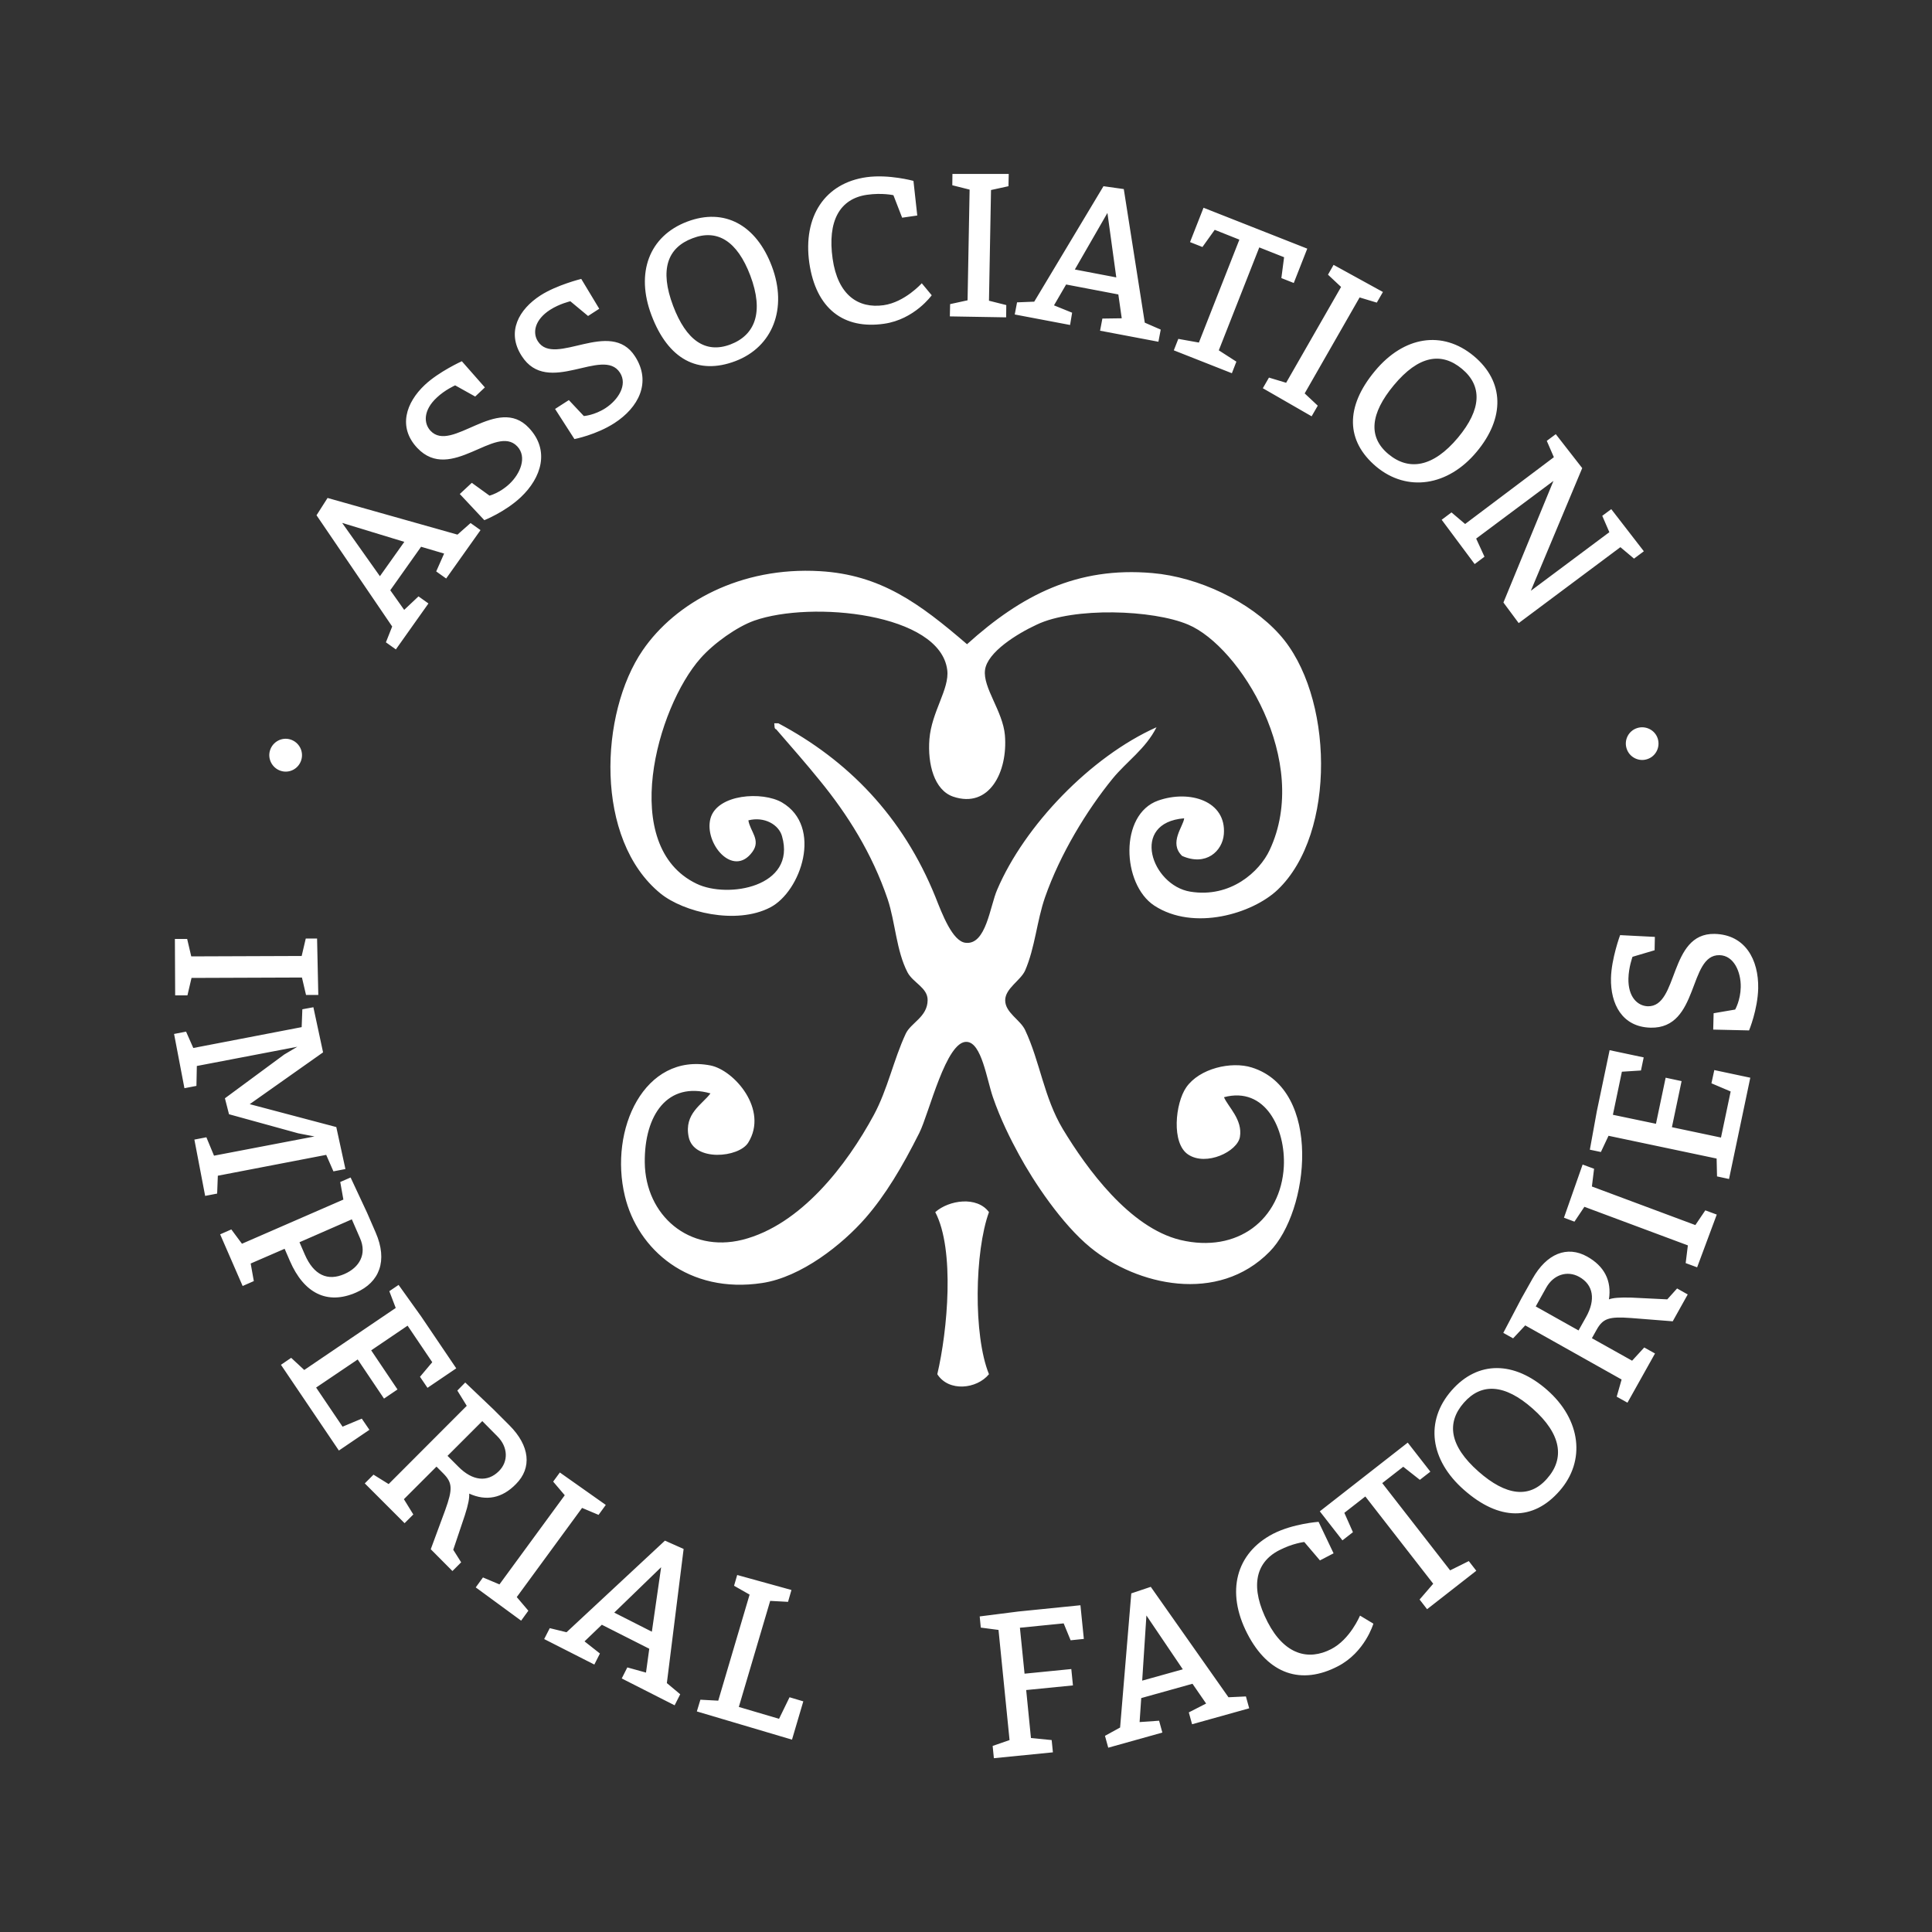 <?xml version="1.0" encoding="utf-8"?>
<!-- Generator: Adobe Illustrator 26.2.1, SVG Export Plug-In . SVG Version: 6.00 Build 0)  -->
<svg version="1.1" id="Layer_1" xmlns="http://www.w3.org/2000/svg" xmlns:xlink="http://www.w3.org/1999/xlink" x="0px" y="0px"
	 viewBox="0 0 141.73 141.73" style="enable-background:new 0 0 141.73 141.73;" xml:space="preserve">
<rect x="0" y="0" width="141.73" height="141.73" fill="#333333" stroke="none"/>
<style type="text/css">
	.st0{fill:#FFFFFF;}
	.st1{fill:#101416;}
</style>
<path class="st0" d="M19.81,55.04c0.2-0.63,0.87-0.99,1.5-0.79c0.63,0.2,0.99,0.87,0.79,1.51s-0.87,0.99-1.5,0.79
	C19.97,56.35,19.61,55.67,19.81,55.04z M28.77,45.96l-5.55-8.16l0.81-1.27l9.53,2.69l0.96-0.85l0.73,0.52l-2.52,3.55l-0.73-0.52
	l0.58-1.31l-1.69-0.5l-2.26,3.19l1.02,1.44l1.05-0.99l0.73,0.52l-2.39,3.37l-0.73-0.52L28.77,45.96z M27.87,42.27l1.79-2.52
	l-4.56-1.39L27.87,42.27z M37.95,32.75c0.73,0.78,0.22,2-0.58,2.75c-0.71,0.67-1.46,0.86-1.46,0.86l-1.3-0.94l-0.88,0.82l1.8,1.92
	c0,0,1.52-0.6,2.67-1.68c1.53-1.44,2.15-3.45,0.6-5.09c-2.31-2.47-5.66,1.88-7.22,0.21c-0.51-0.55-0.53-1.51,0.46-2.43
	c0.6-0.57,1.35-0.9,1.35-0.9l1.47,0.82l0.71-0.67l-1.69-1.92c0,0-1.68,0.76-2.72,1.74c-1.37,1.29-1.99,3.09-0.55,4.62
	C33.08,35.48,36.37,31.06,37.95,32.75z M45.48,27.34c0.58,0.9-0.14,2-1.06,2.6c-0.82,0.53-1.59,0.58-1.59,0.58l-1.1-1.17l-1.01,0.65
	l1.42,2.21c0,0,1.6-0.31,2.93-1.17c1.77-1.14,2.74-2.99,1.52-4.89c-1.82-2.85-5.9,0.81-7.13-1.11c-0.41-0.63-0.24-1.58,0.89-2.31
	c0.7-0.45,1.49-0.63,1.49-0.63l1.3,1.08l0.82-0.53l-1.32-2.19c0,0-1.79,0.44-2.99,1.21c-1.58,1.02-2.52,2.67-1.38,4.44
	C40.19,29.13,44.23,25.39,45.48,27.34z M47.79,23.12c-1.17-3.09-0.18-5.8,2.62-6.86c2.74-1.04,5.07,0.25,6.21,3.27
	c1.17,3.09,0.07,5.92-2.67,6.96S49.01,26.36,47.79,23.12z M49.38,22.44c0.96,2.53,2.37,3.52,4.2,2.83c1.82-0.69,2.47-2.38,1.46-5.06
	c-0.96-2.53-2.42-3.43-4.24-2.73C48.97,18.17,48.37,19.77,49.38,22.44z M64.86,23.75c2.23-0.32,3.49-2.09,3.49-2.09l-0.73-0.88
	c0,0-1.24,1.39-2.8,1.61c-1.86,0.26-3.36-0.74-3.74-3.41c-0.39-2.75,0.51-4.4,2.52-4.69c1.11-0.16,1.94,0.03,1.94,0.03l0.64,1.65
	l1.11-0.16l-0.28-2.54c0,0-1.81-0.5-3.45-0.27c-3.04,0.43-4.67,2.87-4.19,6.29C59.86,22.65,61.89,24.18,64.86,23.75z M73.82,22.38
	l-1.27-0.32l0.15-8.12l1.28-0.28l0.02-0.9l-4.13,0l-0.01,0.83l1.27,0.32l-0.15,8.12l-1.28,0.28l-0.02,0.9l4.13,0.07L73.82,22.38z
	 M78.5,23.84l-4.06-0.77l0.17-0.89l1.26-0.05l5.08-8.47l1.49,0.21l1.54,9.8l1.17,0.51l-0.17,0.89l-4.28-0.81l0.17-0.89l1.42-0.02
	l-0.25-1.75l-3.83-0.73l-0.89,1.53l1.33,0.54L78.5,23.84z M78.85,19.77l3.04,0.58l-0.65-4.73L78.85,19.77z M90.7,26.53l-1.29-0.83
	l2.97-7.55l1.82,0.72L94,20.4l0.91,0.36l0.99-2.52l-7.61-3l-0.99,2.52l0.91,0.36l0.9-1.26l1.81,0.72l-2.97,7.55l-1.51-0.27
	l-0.33,0.84l4.26,1.68L90.7,26.53z M94.35,28.08l-1.26-0.38l-0.45,0.78l3.58,2.06l0.45-0.78l-0.96-0.9l4.03-7.04l1.26,0.38
	l0.45-0.78l-3.62-1.99l-0.41,0.72l0.96,0.9L94.35,28.08z M100.87,27.21c2.11-2.54,4.94-3.01,7.25-1.09
	c2.25,1.88,2.28,4.54,0.21,7.02c-2.11,2.54-5.11,2.97-7.36,1.1C98.73,32.36,98.66,29.86,100.87,27.21z M101.85,33.31
	c1.5,1.25,3.28,0.98,5.11-1.21c1.73-2.08,1.79-3.79,0.29-5.04c-1.5-1.25-3.18-0.99-5,1.2C100.52,30.34,100.35,32.06,101.85,33.31z
	 M107.48,38.44l-1-0.85l-0.72,0.54l2.42,3.25l0.72-0.54l-0.61-1.33l5.67-4.23l-3.67,8.92l1.12,1.51l7.46-5.57l1,0.84l0.72-0.54
	l-2.39-3.09l-0.66,0.49l0.52,1.2l-5.76,4.3l3.77-9l-1.94-2.49l-0.66,0.49l0.52,1.2L107.48,38.44z M120.1,53.41
	c-0.63,0.2-0.98,0.88-0.77,1.51c0.2,0.63,0.89,0.98,1.51,0.77c0.63-0.2,0.97-0.88,0.77-1.51S120.72,53.21,120.1,53.41z M13.75,73.02
	l0.3-1.28l8.1-0.03l0.3,1.28l0.9,0l-0.09-4.14l-0.83,0l-0.3,1.28l-8.1,0.03l-0.3-1.28l-0.9,0l0.02,4.14L13.75,73.02z M24.46,85.93
	l0.88-0.17l-0.67-3.08L18.32,81l5.38-3.8l-0.71-3.31l-0.81,0.15l-0.05,1.31l-7.95,1.53l-0.53-1.2l-0.88,0.17l0.76,3.98l0.88-0.17
	l0.03-1.46l7.37-1.41l-0.96,0.57l-4.35,3.21l0.3,1.17l5.08,1.4l1.19,0.23l-7.37,1.41l-0.56-1.35l-0.88,0.17l0.79,4.13l0.88-0.17
	l0.05-1.31l7.95-1.53L24.46,85.93z M18.39,92.69l0.23,1.29l-0.82,0.36l-1.65-3.79l0.82-0.36l0.78,1.05L25.19,88l-0.23-1.29
	l0.76-0.33l1.21,2.59l0.63,1.45c0.9,2.07,0.28,3.65-1.44,4.4c-2.13,0.93-3.83,0.04-4.85-2.31l-0.39-0.9L18.39,92.69z M21.97,91.13
	l0.39,0.9c0.66,1.52,1.68,1.97,2.91,1.43c1.1-0.48,1.66-1.46,1.14-2.63l-0.6-1.38L21.97,91.13z M26.54,104.07l-1.41,0.59l-1.94-2.87
	l3.05-2.06l1.93,2.87l0.99-0.67l-1.93-2.87l2.67-1.81l1.81,2.68L30.81,101l0.55,0.81l2.11-1.43l-2.57-3.8l-1.66-2.32l-0.68,0.46
	l0.47,1.23l-6.71,4.55l-0.96-0.89l-0.75,0.51l4.25,6.29l2.24-1.52L26.54,104.07z M34.42,109.57c0.02,0.32-0.06,0.79-0.32,1.59
	l-0.85,2.53l0.58,0.92l-0.64,0.64l-1.59-1.6l1.06-2.87c0.56-1.56,0.54-2.01-0.16-2.71l-0.48-0.48l-2.39,2.39l0.69,1.12l-0.64,0.64
	l-2.92-2.92l0.64-0.64l1.11,0.69l5.73-5.74l-0.69-1.12l0.58-0.59l2.07,1.97l1.17,1.17c1.5,1.5,1.67,3.12,0.48,4.31
	C36.84,109.91,35.67,110.14,34.42,109.57z M36.6,107.92c0.71-0.71,0.67-1.77-0.11-2.55l-1.11-1.12l-2.55,2.55l0.8,0.8
	C34.66,108.64,35.76,108.76,36.6,107.92z M42.7,110.62l1.21,0.51l0.53-0.73l-3.37-2.38l-0.49,0.67l0.85,1l-4.79,6.54l-1.21-0.51
	l-0.53,0.73l3.33,2.44l0.53-0.73l-0.85-1L42.7,110.62z M50.15,113.63l-1.23,9.84l0.98,0.82l-0.41,0.81l-3.88-1.97l0.41-0.81
	l1.37,0.38l0.24-1.75l-3.48-1.76l-1.27,1.22l1.13,0.89l-0.41,0.81l-3.68-1.87l0.41-0.8l1.23,0.3l7.22-6.72L50.15,113.63z
	 M48.5,114.97l-3.44,3.33l2.76,1.4L48.5,114.97z M57.15,126.09l-2.95-0.87l2.3-7.78l1.31,0.07l0.25-0.87l-3.98-1.1l-0.23,0.79
	l1.14,0.65l-2.3,7.78l-1.31-0.07l-0.26,0.86l6.98,2.07l0.83-2.81l-1.01-0.3L57.15,126.09z M78.54,120.33l0.97-0.1l-0.25-2.47
	l-4.56,0.46l-2.83,0.36l0.08,0.82l1.3,0.17l0.81,8.08l-1.24,0.43l0.09,0.9l4.33-0.43l-0.09-0.9l-1.52-0.15l-0.35-3.52l3.43-0.34
	l-0.12-1.2l-3.43,0.34l-0.34-3.37l3.21-0.32L78.54,120.33z M91.4,124.45l0.24,0.87l-4.19,1.17l-0.24-0.87l1.27-0.65l-1-1.45
	l-3.76,1.05l-0.12,1.76l1.43-0.1l0.24,0.87l-3.97,1.11l-0.24-0.87l1.11-0.61l0.82-9.84l1.43-0.48l5.7,8.1L91.4,124.45z
	 M86.77,122.46l-2.67-3.95l-0.31,4.78L86.77,122.46z M97.65,120.98c-1.67,0.86-3.42,0.41-4.66-1.99c-1.27-2.47-0.96-4.33,0.84-5.26
	c1-0.52,1.85-0.61,1.85-0.61l1.15,1.35l1-0.52l-1.1-2.31c0,0-1.88,0.13-3.34,0.88c-2.73,1.42-3.47,4.25-1.89,7.32
	c1.55,3.01,3.98,3.78,6.64,2.4c2-1.03,2.61-3.13,2.61-3.13l-0.98-0.59C99.76,118.53,99.05,120.26,97.65,120.98z M106.38,115.2
	l-4.98-6.4l1.54-1.2l1.22,0.96l0.77-0.6l-1.66-2.13l-6.45,5.04l1.66,2.13l0.77-0.6l-0.63-1.42l1.54-1.2l4.98,6.4l-1,1.16l0.55,0.71
	l3.61-2.82l-0.55-0.71L106.38,115.2z M113.5,101.97c2.48,2.18,2.84,5.2,0.91,7.4c-1.93,2.21-4.43,2.21-7.02-0.08
	c-2.48-2.18-2.88-5.03-0.9-7.29C108.42,99.8,111.08,99.84,113.5,101.97z M112.42,103.32c-2.03-1.79-3.74-1.89-5.03-0.42
	c-1.29,1.47-1.07,3.16,1.07,5.05c2.03,1.79,3.75,1.99,5.03,0.52C114.79,107.01,114.57,105.21,112.42,103.32z M123.03,94.52
	l0.78,0.44l-1.1,1.97l-3.04-0.24c-1.65-0.12-2.08,0.02-2.56,0.89l-0.33,0.59l2.95,1.65l0.89-0.97l0.79,0.44l-2.02,3.61l-0.79-0.44
	l0.36-1.26l-7.07-3.97L111,98.18l-0.72-0.4l1.33-2.53l0.81-1.44c1.04-1.85,2.54-2.45,4.01-1.63c1.27,0.71,1.81,1.78,1.6,3.14
	c0.3-0.11,0.77-0.15,1.62-0.13l2.66,0.13L123.03,94.52z M115.85,93.67c-0.88-0.49-1.89-0.16-2.42,0.79l-0.77,1.38l3.14,1.76
	l0.55-0.98C117.07,95.34,116.89,94.25,115.85,93.67z M124.37,89.87l-7.59-2.83l0.16-1.3l-0.84-0.31l-1.37,3.9l0.77,0.29l0.73-1.09
	l7.59,2.83l-0.16,1.3l0.84,0.31l1.44-3.87l-0.84-0.31L124.37,89.87z M125.55,79.47l1.41,0.6l-0.71,3.38l-3.6-0.76l0.71-3.38
	l-1.17-0.25l-0.71,3.38l-3.16-0.66l0.66-3.16l1.4-0.09l0.2-0.96l-2.5-0.53l-0.94,4.49l-0.51,2.81l0.81,0.17l0.56-1.19l7.93,1.67
	l0.03,1.31l0.88,0.19l1.56-7.43l-2.64-0.56L125.55,79.47z M119.46,71.78c0.02-0.83,0.3-1.59,0.3-1.59l1.62-0.48l0.02-0.98
	l-2.55-0.13c0,0-0.64,1.73-0.67,3.16c-0.04,1.88,0.81,3.58,2.91,3.63c3.59,0.08,2.74-5.37,5.05-5.32c1.06,0.02,1.58,1.24,1.56,2.34
	c-0.02,0.98-0.41,1.65-0.41,1.65l-1.58,0.27l-0.03,1.2l2.63,0.06c0,0,0.63-1.51,0.67-3.08c0.04-2.11-0.95-3.95-3.2-4
	c-3.38-0.07-2.62,5.36-4.9,5.31C120.12,73.79,119.43,73.13,119.46,71.78z M72.55,88.92c-0.88-1.19-2.93-0.89-3.94,0
	c1.45,2.76,0.9,8.71,0.15,11.89c0.84,1.32,2.9,1.09,3.79,0C71.39,97.96,71.5,91.8,72.55,88.92z M48.46,65.55
	c1.68,1.36,5.53,2.32,8.04,1.02c2.26-1.17,3.88-5.93,0.87-7.7c-1.44-0.84-4.76-0.62-5.25,1.17c-0.49,1.82,1.66,4.39,3.07,2.46
	c0.65-0.88-0.16-1.5-0.29-2.32c1.18-0.3,2.24,0.32,2.47,1.17c1.06,3.71-3.97,4.59-6.27,3.48c-5.73-2.75-2.92-12.92,0.29-16.54
	c0.97-1.1,2.67-2.31,3.94-2.76c4.2-1.48,13.65-0.55,14.16,3.63c0.17,1.39-1.15,3.05-1.31,5.07c-0.14,1.82,0.35,3.73,1.74,4.21
	c2.65,0.9,4.02-1.81,3.8-4.5c-0.15-1.77-1.63-3.49-1.46-4.79c0.17-1.31,2.35-2.66,3.8-3.33c2.7-1.29,8.51-1.1,11.1,0
	c3.8,1.6,9.04,10.03,5.98,16.54c-0.73,1.57-2.86,3.54-5.83,3.05c-2.83-0.47-4.43-5.06-0.44-5.38c-0.06,0.6-1.15,1.8-0.15,2.76
	c1.76,0.78,2.96-0.36,3.06-1.59c0.2-2.45-2.52-3.28-4.82-2.47c-2.86,1.01-2.66,6.13-0.29,7.7c2.9,1.9,7.21,0.6,9.06-1.16
	c4.34-4.14,4.1-14.33,0.13-18.73c-2.17-2.42-5.93-4.21-9.33-4.5c-5.49-0.48-9.57,1.59-13.59,5.22c-3.49-3-6.33-5.1-10.8-5.36
	c-5.81-0.34-10.59,2.3-12.99,5.8C43.98,52.32,43.59,61.59,48.46,65.55z M93.14,91.82c2.91-2.96,3.89-11.88-1.31-13.51
	c-1.5-0.47-3.84,0.06-4.81,1.46c-0.8,1.15-1.11,4.11,0.15,4.93c1.32,0.87,3.61-0.22,3.79-1.3c0.21-1.27-0.87-2.2-1.17-2.91
	c3.03-0.81,4.53,2.32,4.39,5.09c-0.21,3.86-3.38,6.39-7.6,5.38c-3.72-0.91-6.85-5.22-8.61-8.13c-1.4-2.34-1.67-4.94-2.77-7.27
	c-0.35-0.75-1.46-1.27-1.46-2.18c0-0.87,1.13-1.45,1.46-2.18c0.73-1.68,0.86-3.64,1.46-5.37c1.11-3.18,3.07-6.39,4.96-8.71
	c1.01-1.24,2.43-2.19,3.22-3.77c-4.85,2.17-9.68,7.22-11.68,11.9c-0.54,1.21-0.81,4.11-2.34,3.91c-0.95-0.12-1.7-2.1-2.19-3.34
	c-2.4-5.95-6.45-10.06-11.53-12.76c-0.1,0-0.2,0-0.3,0c0.03,0.17-0.02,0.41,0.14,0.44c1.15,1.33,2.2,2.52,3.21,3.77
	c2.01,2.46,3.82,5.31,4.97,8.7c0.56,1.68,0.63,3.78,1.46,5.37c0.41,0.76,1.48,1.12,1.47,2.03c-0.01,1.24-1.24,1.66-1.61,2.47
	c-0.89,1.91-1.32,4.07-2.34,5.96c-1.98,3.66-5.35,8.07-9.64,9.15c-3.91,0.97-7.11-1.79-7.16-5.66c-0.04-3.51,1.68-5.97,4.82-5.08
	c-0.61,0.82-1.95,1.48-1.6,3.19c0.37,1.84,3.69,1.53,4.37,0.42c1.5-2.41-1.02-5.31-2.77-5.66c-4.84-0.94-7.46,4.68-6.28,9.58
	c0.94,3.93,4.68,7.2,10.07,6.38c2.87-0.43,5.89-2.83,7.59-4.78c1.46-1.68,2.68-3.72,3.94-6.23c0.72-1.43,1.97-6.8,3.49-6.68
	c1.08,0.07,1.45,2.72,1.91,4.06c0.55,1.6,1.3,3.1,1.91,4.21c1.06,1.96,3.14,5.1,5.25,6.82C83.39,94.29,89.34,95.69,93.14,91.82z"/>
</svg>
